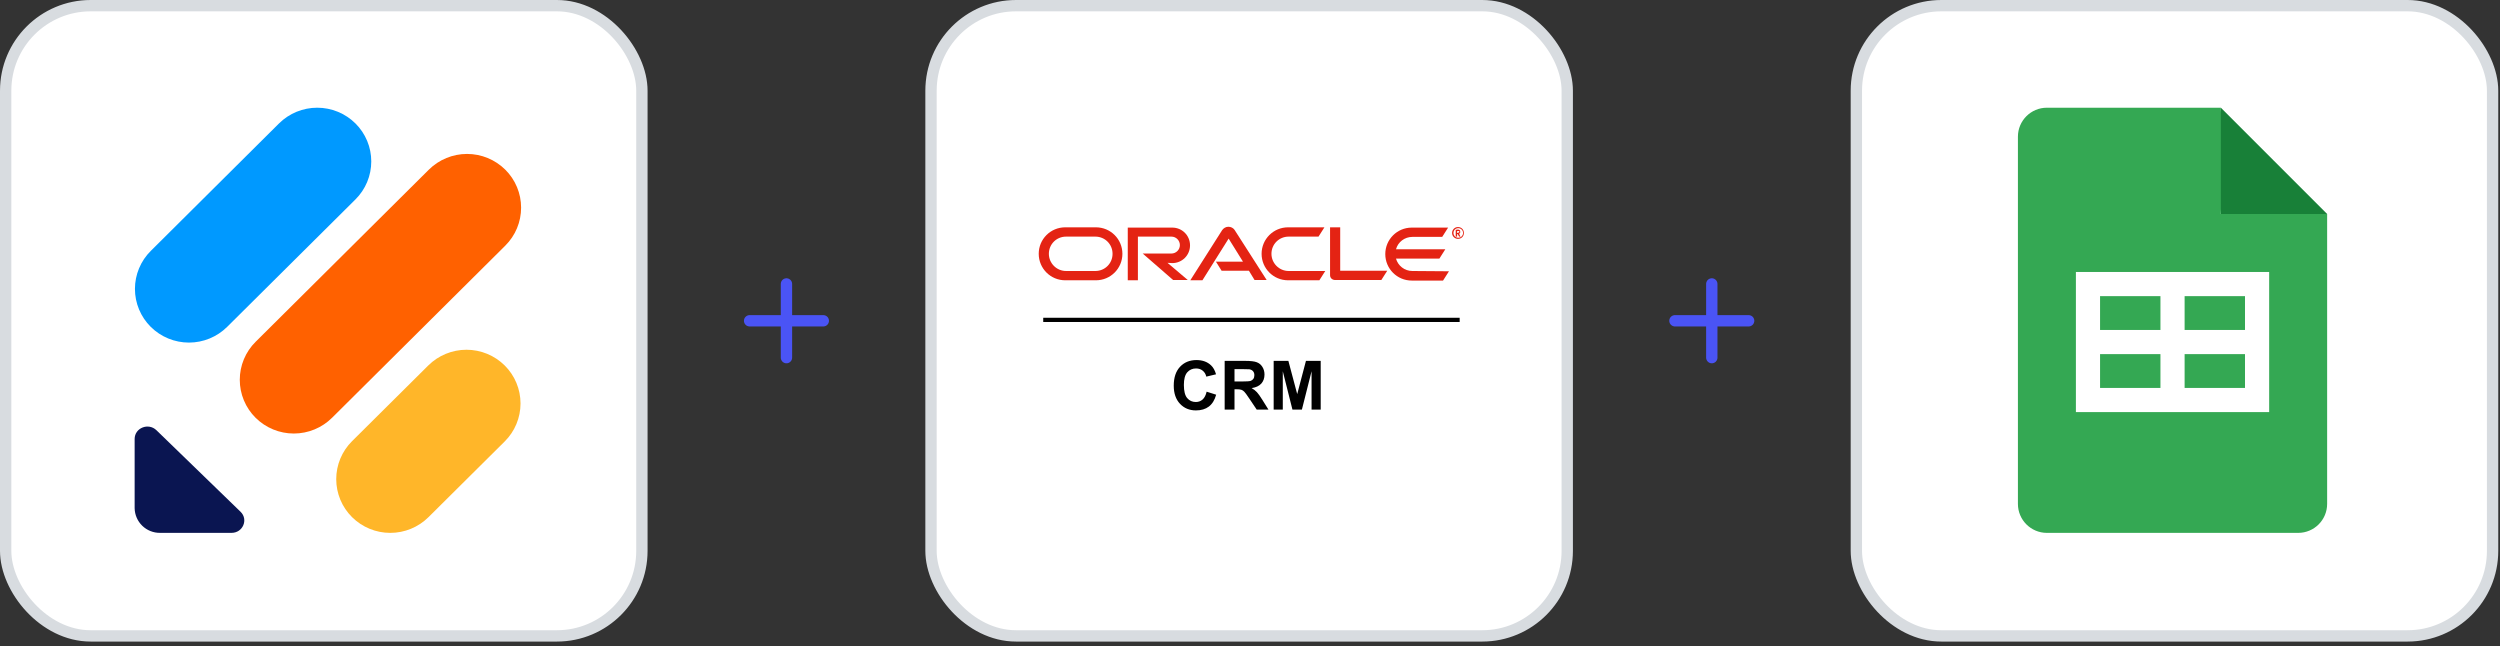 <svg width="441" height="114" viewBox="0 0 441 114" fill="none" xmlns="http://www.w3.org/2000/svg">
<rect x="0" y="0" width="441" height="114" fill="#333333" stroke="none"/>
<rect x="1" y="1" width="112.231" height="111.173" rx="15" fill="white" stroke="#D8DCE0" stroke-width="2"></rect>
<g clip-path="url(#clip0_826_135)">
<path d="M42.436 90.278C43.846 91.643 42.846 93.997 40.844 93.997H28.242C27.068 94.012 25.935 93.561 25.093 92.742C24.251 91.924 23.768 90.804 23.75 89.63V77.438C23.75 75.482 26.172 74.515 27.594 75.891L42.436 90.278Z" fill="#0A1551"></path>
<path d="M62.1 91.222C61.216 90.345 60.515 89.301 60.036 88.151C59.558 87.002 59.311 85.769 59.311 84.523C59.311 83.278 59.558 82.045 60.036 80.895C60.515 79.746 61.216 78.702 62.1 77.825L75.543 64.473C77.337 62.693 79.761 61.695 82.287 61.695C84.814 61.695 87.238 62.693 89.032 64.473C89.915 65.35 90.617 66.394 91.095 67.543C91.574 68.693 91.82 69.926 91.82 71.171C91.82 72.417 91.574 73.65 91.095 74.799C90.617 75.949 89.915 76.993 89.032 77.87L75.589 91.222C73.795 93.002 71.371 94 68.844 94C66.318 94 63.894 93.002 62.1 91.222Z" fill="#FFB629"></path>
<path d="M26.593 57.66C25.709 56.783 25.008 55.739 24.529 54.589C24.051 53.44 23.804 52.207 23.804 50.961C23.804 49.716 24.051 48.483 24.529 47.333C25.008 46.184 25.709 45.14 26.593 44.263L49.214 21.778C51.008 19.998 53.432 19 55.959 19C58.485 19 60.909 19.998 62.703 21.778C63.587 22.655 64.288 23.699 64.767 24.849C65.245 25.998 65.492 27.231 65.492 28.477C65.492 29.722 65.245 30.955 64.767 32.105C64.288 33.254 63.587 34.298 62.703 35.175L40.07 57.66C38.277 59.436 35.856 60.432 33.332 60.432C30.808 60.432 28.386 59.436 26.593 57.66Z" fill="#0099FF"></path>
<path d="M45.086 73.696C44.202 72.819 43.501 71.775 43.022 70.625C42.544 69.476 42.297 68.243 42.297 66.997C42.297 65.752 42.544 64.519 43.022 63.369C43.501 62.219 44.202 61.176 45.086 60.298L75.645 29.932C77.439 28.153 79.863 27.154 82.39 27.154C84.916 27.154 87.341 28.153 89.134 29.932C90.018 30.81 90.719 31.853 91.198 33.003C91.677 34.153 91.923 35.386 91.923 36.631C91.923 37.876 91.677 39.109 91.198 40.259C90.719 41.409 90.018 42.452 89.134 43.33L58.575 73.696C56.781 75.475 54.357 76.474 51.83 76.474C49.304 76.474 46.88 75.475 45.086 73.696Z" fill="#FF6100"></path>
</g>
<g clip-path="url(#clip1_826_135)">
<path d="M138.731 63.087L138.731 50.087" stroke="#4A54F5" stroke-width="2" stroke-miterlimit="10" stroke-linecap="round"></path>
<path d="M132.231 56.587H145.231" stroke="#4A54F5" stroke-width="2" stroke-miterlimit="10" stroke-linecap="round"></path>
</g>
<rect x="164.231" y="1" width="112.231" height="111.173" rx="15" fill="white" stroke="#D8DCE0" stroke-width="2"></rect>
<g clip-path="url(#clip2_826_135)">
<path d="M257.485 56.054H184.026V56.799H257.485V56.054Z" fill="black"></path>
<path d="M212.85 69.092L214.531 69.625C214.274 70.562 213.844 71.26 213.242 71.717C212.645 72.17 211.885 72.397 210.963 72.397C209.823 72.397 208.885 72.008 208.151 71.231C207.416 70.449 207.049 69.383 207.049 68.031C207.049 66.602 207.418 65.492 208.156 64.703C208.895 63.91 209.865 63.514 211.069 63.514C212.119 63.514 212.973 63.824 213.629 64.445C214.02 64.812 214.313 65.34 214.508 66.027L212.791 66.438C212.69 65.992 212.477 65.641 212.153 65.383C211.832 65.125 211.442 64.996 210.981 64.996C210.344 64.996 209.826 65.225 209.428 65.682C209.033 66.139 208.836 66.879 208.836 67.902C208.836 68.988 209.031 69.762 209.422 70.223C209.813 70.684 210.321 70.914 210.946 70.914C211.406 70.914 211.803 70.768 212.135 70.475C212.467 70.182 212.705 69.721 212.85 69.092Z" fill="black"></path>
<path d="M216.031 72.25V63.66H219.682C220.6 63.66 221.266 63.738 221.68 63.895C222.098 64.047 222.432 64.32 222.682 64.715C222.932 65.109 223.057 65.561 223.057 66.068C223.057 66.713 222.867 67.246 222.489 67.668C222.11 68.086 221.543 68.35 220.789 68.459C221.164 68.678 221.473 68.918 221.715 69.18C221.961 69.441 222.291 69.906 222.705 70.574L223.754 72.25H221.68L220.426 70.381C219.981 69.713 219.676 69.293 219.512 69.121C219.348 68.945 219.174 68.826 218.99 68.764C218.807 68.697 218.516 68.664 218.117 68.664H217.766V72.25H216.031ZM217.766 67.293H219.049C219.881 67.293 220.401 67.258 220.608 67.188C220.815 67.117 220.977 66.996 221.094 66.824C221.211 66.652 221.27 66.438 221.27 66.18C221.27 65.891 221.192 65.658 221.035 65.482C220.883 65.303 220.666 65.189 220.385 65.143C220.244 65.123 219.823 65.113 219.119 65.113H217.766V67.293Z" fill="black"></path>
<path d="M224.674 72.25V63.66H227.27L228.828 69.519L230.369 63.66H232.971V72.25H231.36V65.488L229.655 72.25H227.985L226.285 65.488V72.25H224.674Z" fill="black"></path>
<path d="M214.493 46.163H219.264L216.73 42.087L212.107 49.443H209.97L215.587 40.596C215.835 40.248 216.233 40 216.68 40C217.127 40 217.525 40.199 217.773 40.547L223.439 49.394H221.302L220.308 47.754H215.487L214.493 46.163Z" fill="#E42313"></path>
<path d="M236.412 47.803V40.099H234.622V48.549C234.622 48.797 234.722 48.996 234.871 49.145C235.02 49.294 235.268 49.394 235.517 49.394H243.668L244.712 47.753H236.412" fill="#E42313"></path>
<path d="M206.789 46.411C208.529 46.411 209.921 45.02 209.921 43.28C209.921 41.541 208.529 40.149 206.789 40.149H198.937V49.443H200.726V41.739H206.64C207.485 41.739 208.131 42.435 208.131 43.231C208.131 44.075 207.436 44.722 206.64 44.722H201.571L206.939 49.394H209.523L205.944 46.362L206.789 46.411Z" fill="#E42313"></path>
<path d="M187.903 49.443C185.318 49.443 183.231 47.356 183.231 44.771C183.231 42.187 185.318 40.099 187.903 40.099H193.32C195.905 40.099 197.992 42.187 197.992 44.771C197.992 47.356 195.905 49.443 193.32 49.443H187.903ZM193.221 47.803C194.911 47.803 196.253 46.461 196.253 44.771C196.253 43.081 194.911 41.739 193.221 41.739H188.052C186.362 41.739 185.02 43.081 185.02 44.771C185.02 46.411 186.362 47.803 188.052 47.803H193.221Z" fill="#E42313"></path>
<path d="M227.217 49.443C224.632 49.443 222.545 47.356 222.545 44.771C222.545 42.187 224.632 40.099 227.217 40.099H233.628L232.585 41.739H227.316C225.626 41.739 224.284 43.081 224.284 44.771C224.284 46.411 225.626 47.803 227.316 47.803H233.778L232.734 49.443H227.217Z" fill="#E42313"></path>
<path d="M249.135 47.803C247.744 47.803 246.601 46.859 246.253 45.616H253.907L254.95 43.976H246.253C246.601 42.684 247.793 41.789 249.135 41.789H254.404L255.448 40.149H249.036C246.451 40.149 244.364 42.236 244.364 44.821C244.364 47.406 246.451 49.493 249.036 49.493H254.553L255.597 47.853L249.135 47.803Z" fill="#E42313"></path>
<path d="M256.392 41.093C256.392 40.646 256.74 40.248 257.237 40.248C257.684 40.248 258.082 40.596 258.082 41.093C258.082 41.541 257.734 41.938 257.237 41.938C256.74 41.938 256.392 41.541 256.392 41.093ZM257.187 42.137C257.783 42.137 258.231 41.69 258.231 41.093C258.231 40.497 257.783 40.05 257.187 40.05C256.591 40.05 256.143 40.547 256.143 41.093C256.143 41.69 256.64 42.137 257.187 42.137ZM257.088 40.497C257.237 40.497 257.336 40.497 257.386 40.547C257.585 40.596 257.585 40.795 257.585 40.895C257.585 40.895 257.585 40.944 257.585 40.994C257.585 41.044 257.535 41.143 257.436 41.193C257.436 41.193 257.436 41.193 257.386 41.242L257.634 41.739H257.386L257.137 41.292H257.038V41.739H256.789V40.547L257.088 40.497ZM257.187 41.044C257.237 41.044 257.336 41.044 257.386 40.994C257.436 40.944 257.436 40.944 257.436 40.895C257.436 40.845 257.386 40.795 257.336 40.745C257.286 40.745 257.237 40.745 257.137 40.745H257.038V41.093H257.187" fill="#E42313"></path>
</g>
<g clip-path="url(#clip3_826_135)">
<path d="M301.961 63.087L301.961 50.087" stroke="#4A54F5" stroke-width="2" stroke-miterlimit="10" stroke-linecap="round"></path>
<path d="M295.461 56.587H308.461" stroke="#4A54F5" stroke-width="2" stroke-miterlimit="10" stroke-linecap="round"></path>
</g>
<rect x="327.461" y="1" width="112.231" height="111.173" rx="15" fill="white" stroke="#D8DCE0" stroke-width="2"></rect>
<path d="M391.757 19L410.507 37.75L401.132 39.455L391.757 37.75L390.052 28.375L391.757 19Z" fill="#188038"></path>
<path d="M391.757 37.75V19H361.075C358.25 19 355.961 21.288 355.961 24.114V88.886C355.961 91.712 358.25 94 361.075 94H405.393C408.219 94 410.507 91.712 410.507 88.886V37.75H391.757Z" fill="#34A853"></path>
<path d="M366.189 47.977V72.693H400.28V47.977H366.189ZM381.103 68.432H370.45V62.466H381.103V68.432ZM381.103 58.205H370.45V52.239H381.103V58.205ZM396.018 68.432H385.365V62.466H396.018V68.432ZM396.018 58.205H385.365V52.239H396.018V58.205Z" fill="white"></path>
<defs>
<clipPath id="clip0_826_135">
<rect width="75" height="75" fill="white" transform="translate(20 19)"></rect>
</clipPath>
<clipPath id="clip1_826_135">
<rect width="15" height="15" fill="white" transform="translate(131.231 49.087)"></rect>
</clipPath>
<clipPath id="clip2_826_135">
<rect width="75" height="75" fill="white" transform="translate(183.231 19)"></rect>
</clipPath>
<clipPath id="clip3_826_135">
<rect width="15" height="15" fill="white" transform="translate(294.461 49.087)"></rect>
</clipPath>
</defs>
</svg>
